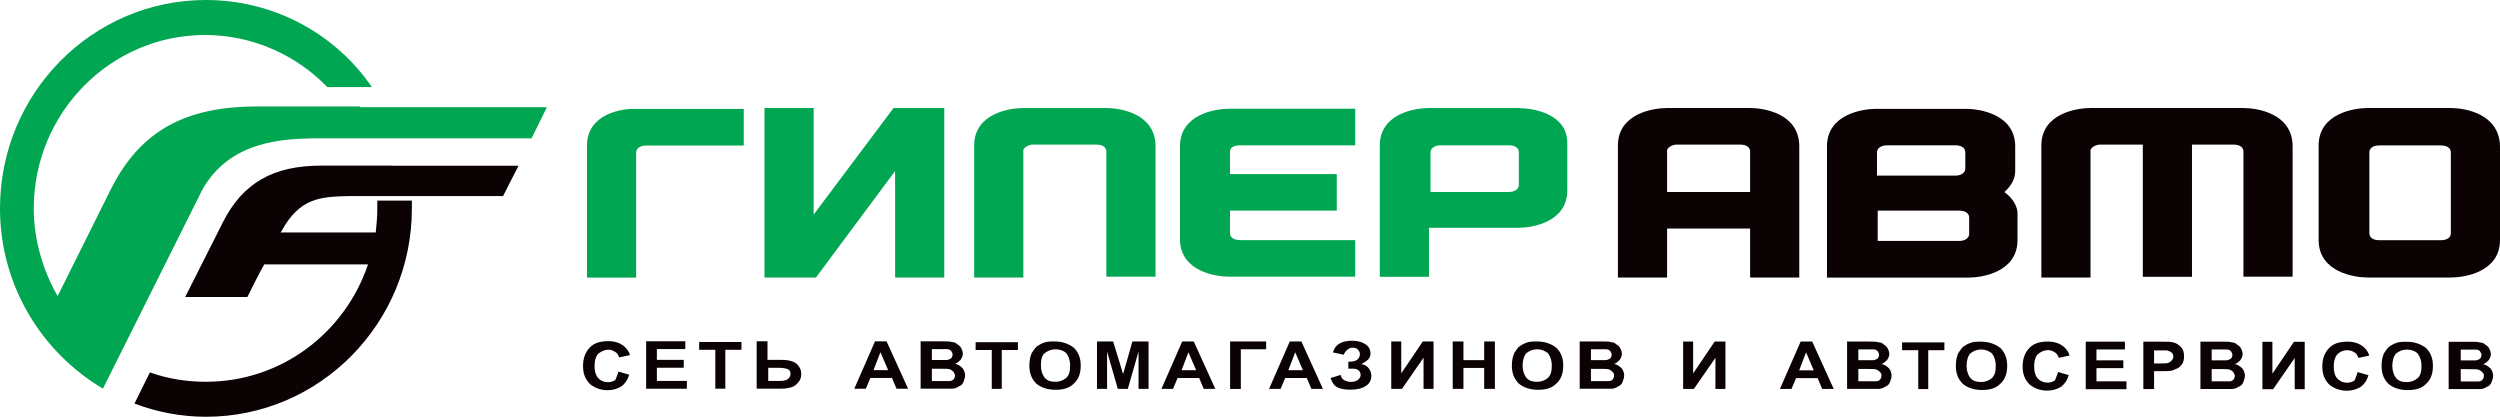 <?xml version="1.0" encoding="UTF-8"?> <svg xmlns="http://www.w3.org/2000/svg" id="Layer_2" data-name="Layer 2" viewBox="0 0 240 40"><defs><style> .cls-1, .cls-2 { fill: #0a0203; } .cls-3, .cls-4 { fill: #00a651; } .cls-3, .cls-2 { fill-rule: evenodd; } </style></defs><g id="_Слой_1" data-name="Слой 1"><path class="cls-2" d="m235.28,10.37h-7.97c-1.33,0-4.65.52-4.72,3.51v9.25c.07,2.99,3.39,3.51,4.72,3.51h7.97c1.33,0,4.65-.52,4.72-3.51v-9.1c-.07-3.13-3.39-3.66-4.72-3.66Zm0,8.96v3.06c0,.37-.3.67-.96.67h-5.9c-.66,0-.96-.3-.96-.67v-7.76c0-.37.3-.67.96-.67h5.9c.66,0,.96.3.96.67v4.7Z"></path><path class="cls-2" d="m192.43,18.43c.66-.6,1.03-1.27,1.03-2.01v-2.46c-.07-2.99-3.39-3.51-4.72-3.51h-8.63c-1.33,0-4.65.52-4.72,3.51v12.69h13.57c1.33,0,4.65-.52,4.72-3.51v-2.46c.07-.82-.44-1.64-1.25-2.24Zm-12.24-3.81c0-.37.37-.67.96-.67h6.56c.66,0,.96.3.96.67v1.57c0,.37-.37.67-.96.67h-7.52v-2.24Zm8.85,7.84c0,.37-.37.67-.96.67h-7.82v-2.91h7.82c.66,0,.96.3.96.67v1.57Z"></path><path class="cls-2" d="m168.01,10.37h-7.97c-1.33,0-4.65.52-4.72,3.51v12.76h4.72v-4.7h7.97v4.7h4.72v-12.69c-.07-3.06-3.39-3.58-4.72-3.58Zm0,8.06h-7.97v-4.03c.07-.22.44-.52.96-.52h6.05c.66,0,.96.3.96.67v3.88Z"></path><path class="cls-2" d="m215.37,10.37h-14.68c-1.33,0-4.65.52-4.72,3.51v12.76h4.72v-12.24c.07-.22.44-.52.96-.52h4.06v12.69h4.72v-12.69h3.98c.66,0,.96.3.96.67v12.01h4.72v-12.61c-.07-3.06-3.39-3.58-4.72-3.58Z"></path><path class="cls-4" d="m56.35,13.96v12.69h4.72v-12.01c0-.37.37-.67.96-.67h9.37v-3.51h-10.33c-1.33-.07-4.72.45-4.72,3.51Z"></path><polygon class="cls-4" points="85.93 10.37 85.78 10.37 78.11 20.6 78.11 10.37 73.39 10.37 73.39 26.64 73.61 26.64 78.11 26.64 78.33 26.64 85.93 16.42 85.93 26.64 90.65 26.64 90.65 10.37 90.42 10.37 85.93 10.37"></polygon><path class="cls-4" d="m119.04,13.95h11.06v-3.51h-12.1c-1.33,0-4.65.52-4.72,3.51v9.1c.07,2.99,3.39,3.51,4.72,3.51h12.1v-3.51h-11.06c-.66,0-.96-.3-.96-.67v-2.16h10.25v-3.51h-10.25v-2.16c0-.37.37-.6.96-.6Z"></path><path class="cls-4" d="m145.81,10.37h-8.63c-1.33,0-4.65.52-4.72,3.51v12.69h4.72v-4.7h8.56c1.33,0,4.65-.52,4.72-3.51v-4.55c.07-2.91-3.32-3.43-4.65-3.43Zm0,7.39c0,.37-.37.67-.96.67h-7.52v-3.81c0-.37.37-.67.96-.67h6.56c.66,0,.96.3.96.67v3.13Z"></path><path class="cls-4" d="m106.21,10.37h-7.97c-1.33,0-4.65.52-4.72,3.51v12.76h4.72v-12.24c.07-.22.44-.52.96-.52h6.05c.66,0,.96.3.96.67v12.01h4.72v-12.61c-.07-3.06-3.39-3.58-4.72-3.58Z"></path><path class="cls-3" d="m34.59,10.22h-9.88c-7.01,0-11.28,2.39-14.09,7.99l-5.09,10.22c-1.4-2.46-2.29-5.37-2.29-8.43C3.25,10.82,10.62,3.36,19.69,3.36c4.57,0,8.78,1.94,11.73,5h4.28C32.23,3.28,26.33,0,19.77,0,8.85,0,0,8.96,0,20c0,7.39,3.98,13.81,9.88,17.31l9.51-19.03c2.66-4.85,7.97-4.93,10.69-5h20.95l1.25-2.54.22-.45h-17.92v-.07Z"></path><path class="cls-2" d="m37.69,15.9h-6.86c-4.57,0-7.52,1.64-9.44,5.45l-3.61,7.16h5.97c.52-1.04,1.03-2.09,1.62-3.13h9.96c-2.21,6.57-8.33,11.27-15.56,11.27-1.92,0-3.69-.3-5.38-.9l-1.48,2.99c2.14.82,4.5,1.27,6.86,1.27,10.92,0,19.77-8.96,19.77-20v-.75h-3.32v.75c0,.82-.07,1.57-.15,2.31h-9.15l.07-.07c1.77-3.28,3.76-3.36,6.56-3.43h14.75l.52-1.04.96-1.87h-12.1Z"></path><path class="cls-1" d="m59.37,35.67l1.03.3c-.15.52-.44.9-.74,1.12-.37.22-.81.37-1.33.37-.66,0-1.25-.22-1.7-.6-.44-.45-.66-.97-.66-1.72s.22-1.34.66-1.79c.44-.45,1.03-.6,1.77-.6.59,0,1.11.15,1.55.52.22.22.44.45.52.82l-1.03.22c-.07-.22-.22-.45-.37-.52-.22-.15-.44-.22-.66-.22-.37,0-.66.15-.96.37-.22.22-.37.6-.37,1.19s.15.97.37,1.19c.22.22.52.37.89.37.3,0,.52-.07.74-.22.07-.22.22-.52.3-.82Zm2.66,1.64v-4.55h3.76v.75h-2.73v1.04h2.58v.75h-2.58v1.27h2.88v.75h-3.91Zm6.64,0v-3.73h-1.55v-.75h4.06v.75h-1.55v3.73h-.96Zm3.98-4.55h1.03v1.79h1.4c.66,0,1.11.15,1.4.37.3.3.44.6.44.97,0,.3-.07.6-.3.82-.15.22-.37.37-.59.45-.22.07-.59.15-.96.15h-2.43v-4.55Zm1.03,3.81h1.03c.3,0,.52,0,.66-.07.15,0,.22-.07.37-.22.07-.07.15-.22.15-.37,0-.22-.07-.37-.22-.45-.15-.07-.44-.15-.89-.15h-1.03v1.27h-.07Zm13.5.75h-1.11l-.44-1.04h-2.07l-.44,1.04h-1.11l1.99-4.55h1.11l2.07,4.55Zm-1.92-1.79l-.74-1.72-.66,1.72h1.4Zm3.17-2.76h2.07c.37,0,.74,0,.89.07.22,0,.37.07.52.22.15.07.3.22.37.37.07.15.15.3.15.52s-.07.37-.22.6c-.15.15-.3.3-.52.37.3.07.52.22.74.45.15.22.22.45.22.67s-.07.37-.15.6c-.07.22-.22.37-.44.45-.22.15-.44.22-.66.22h-3.02v-4.55h.07Zm1.03.75v1.04h1.4c.15,0,.3-.07.44-.15.07-.07.15-.22.15-.37s-.07-.22-.15-.37c-.07-.07-.22-.15-.37-.15h-1.48Zm0,1.87v1.19h1.7c.15,0,.3-.07.37-.15.07-.07.15-.22.15-.37s-.07-.22-.15-.37c-.07-.07-.15-.15-.3-.22-.15-.07-.44-.07-.89-.07h-.89Zm5.75,1.94v-3.73h-1.55v-.75h4.06v.75h-1.55v3.73h-.96Zm3.61-2.24c0-.45.07-.82.22-1.19.15-.22.3-.45.44-.6.22-.15.44-.3.66-.37.3-.15.66-.15,1.11-.15.74,0,1.33.22,1.84.6.44.45.66.97.66,1.72s-.22,1.34-.66,1.72c-.44.45-1.03.6-1.77.6s-1.4-.22-1.84-.6c-.44-.45-.66-.97-.66-1.72Zm1.11,0c0,.52.15.9.37,1.19.3.3.59.37,1.03.37s.74-.15,1.03-.37c.3-.3.37-.67.37-1.19s-.15-.9-.37-1.19c-.22-.22-.59-.37-1.03-.37s-.74.15-1.03.37c-.3.22-.37.67-.37,1.19Zm5.38,2.24v-4.55h1.55l.96,3.13.89-3.13h1.55v4.55h-.96v-3.58l-1.03,3.58h-.96l-1.03-3.58v3.58h-.96Zm11.36,0h-1.11l-.44-1.04h-2.07l-.44,1.04h-1.11l1.99-4.55h1.11l2.07,4.55Zm-1.84-1.79l-.74-1.72-.66,1.72h1.4Zm3.25-2.76h3.47v.75h-2.43v3.81h-1.03v-4.55Zm8.92,4.55h-1.11l-.44-1.04h-2.07l-.44,1.04h-1.11l1.99-4.55h1.11l2.07,4.55Zm-1.92-1.79l-.74-1.72-.66,1.72h1.4Zm3.91-1.49l-1.03-.22c.22-.75.81-1.12,1.84-1.12.59,0,1.03.15,1.33.37.3.22.44.52.44.82,0,.22-.07.45-.22.6-.15.15-.37.3-.66.45.37.07.59.22.74.45.15.22.22.45.22.67,0,.37-.15.75-.52.97-.3.22-.81.37-1.48.37-.52,0-.96-.07-1.25-.22-.3-.15-.52-.45-.66-.9l.96-.3c.07.3.22.45.37.52.15.07.37.15.59.15.3,0,.59-.07.74-.22.15-.15.22-.3.22-.45s-.07-.37-.22-.45c-.15-.15-.44-.15-.74-.15h-.22v-.67h.15c.3,0,.59-.07.74-.22.15-.15.22-.3.22-.52,0-.15-.07-.3-.22-.45-.15-.15-.37-.15-.59-.15-.3.07-.59.3-.74.67Zm4.57-1.27h.96v3.06l2.07-3.06h1.03v4.55h-.96v-2.99l-2.07,2.99h-1.03v-4.55Zm5.9,4.55v-4.55h1.03v1.79h1.99v-1.79h1.03v4.55h-1.03v-2.01h-1.99v2.01h-1.03Zm5.68-2.24c0-.45.07-.82.22-1.19.15-.22.3-.45.44-.6.22-.15.44-.3.66-.37.3-.15.66-.15,1.11-.15.74,0,1.33.22,1.84.6.44.45.66.97.66,1.72s-.22,1.34-.66,1.72c-.44.45-1.03.6-1.77.6s-1.4-.22-1.84-.6c-.44-.45-.66-.97-.66-1.72Zm1.03,0c0,.52.15.9.37,1.19.3.3.59.37,1.03.37s.74-.15,1.03-.37c.3-.3.37-.67.37-1.19s-.15-.9-.37-1.19c-.3-.22-.59-.37-1.03-.37s-.74.15-1.03.37c-.22.22-.37.67-.37,1.19Zm5.53-2.31h2.07c.44,0,.74,0,.89.07.22,0,.37.07.52.22.15.07.3.22.37.37.07.15.15.3.15.52s-.07.37-.22.6c-.15.15-.3.3-.52.37.3.07.52.22.74.45.15.22.22.45.22.67s-.07.37-.15.6c-.07.22-.22.37-.44.45-.22.15-.44.22-.66.22h-3.02v-4.55h.07Zm1.03.75v1.04h1.4c.15,0,.3-.07.44-.15.07-.07.15-.22.15-.37s-.07-.22-.15-.37c-.07-.07-.22-.15-.37-.15h-1.48Zm0,1.87v1.19h1.7c.15,0,.3-.07.37-.15.07-.07.15-.22.15-.37s0-.22-.15-.37c-.07-.07-.15-.15-.3-.22-.15-.07-.44-.07-.89-.07h-.89Zm8.85-2.61h.96v3.06l2.07-3.06h1.03v4.55h-.96v-2.99l-2.07,2.99h-1.03v-4.55Zm14.46,4.55h-1.11l-.44-1.04h-2.07l-.44,1.04h-1.11l1.99-4.55h1.11l2.07,4.55Zm-1.92-1.79l-.74-1.72-.66,1.72h1.4Zm3.25-2.76h2.07c.37,0,.74,0,.89.07.22,0,.37.07.52.22.15.07.3.22.37.37.07.15.15.3.15.52s-.07.37-.22.6c-.15.15-.3.3-.52.37.3.07.52.22.74.45.15.22.22.45.22.67s-.07.37-.15.6c-.07.22-.22.37-.44.45-.22.15-.44.22-.66.22h-3.02v-4.55h.07Zm1.03.75v1.04h1.4c.15,0,.3-.07.44-.15.07-.07.15-.22.15-.37s-.07-.22-.15-.37c-.07-.07-.22-.15-.37-.15h-1.48Zm0,1.87v1.19h1.7c.15,0,.3-.07.37-.15.07-.07.15-.22.15-.37s0-.22-.15-.37c-.07-.07-.15-.15-.3-.22-.15-.07-.44-.07-.89-.07h-.89Zm5.75,1.94v-3.73h-1.55v-.75h4.06v.75h-1.55v3.73h-.96Zm3.61-2.24c0-.45.07-.82.22-1.19.15-.22.3-.45.44-.6.22-.15.44-.3.66-.37.3-.15.66-.15,1.11-.15.74,0,1.33.22,1.84.6.44.45.66.97.66,1.72s-.22,1.34-.66,1.72c-.44.45-1.03.6-1.77.6s-1.4-.22-1.84-.6c-.44-.45-.66-.97-.66-1.72Zm1.03,0c0,.52.15.9.37,1.19.3.3.59.37,1.03.37s.74-.15,1.03-.37c.3-.3.37-.67.37-1.19s-.15-.9-.37-1.19c-.3-.22-.59-.37-1.03-.37s-.74.15-1.03.37c-.22.22-.37.67-.37,1.19Zm8.78.6l1.03.3c-.15.52-.44.9-.74,1.12-.37.22-.81.37-1.33.37-.66,0-1.25-.22-1.7-.6-.44-.45-.66-.97-.66-1.72s.22-1.34.66-1.79c.44-.45,1.03-.6,1.77-.6.59,0,1.11.15,1.55.52.22.22.44.45.52.82l-1.03.22c-.07-.22-.22-.45-.37-.52-.22-.15-.44-.22-.66-.22-.37,0-.66.15-.96.37-.22.22-.37.6-.37,1.19s.15.97.37,1.19c.22.22.52.37.89.37.3,0,.52-.07.74-.22.07-.22.22-.52.3-.82Zm2.66,1.64v-4.55h3.76v.75h-2.73v1.04h2.58v.75h-2.58v1.27h2.88v.75h-3.91Zm5.53,0v-4.55h1.62c.66,0,1.03,0,1.25.07.3.07.52.22.74.45.22.22.3.52.3.9,0,.3-.07.52-.15.67-.15.22-.3.37-.44.45-.15.07-.37.15-.52.22-.22.07-.59.07-1.11.07h-.66v1.72h-1.03Zm1.03-3.73v1.27h.59c.44,0,.66,0,.81-.07.15-.07.22-.15.3-.22.07-.07.15-.22.15-.37s-.07-.3-.15-.37c-.07-.07-.22-.15-.44-.22h-1.25Zm4.5-.82h2.07c.37,0,.74,0,.89.07.22,0,.37.07.52.22.15.07.3.22.37.37.07.15.15.3.15.52s-.07.37-.22.6c-.15.15-.3.3-.52.37.3.07.52.22.74.45.15.22.22.45.22.67s-.07.37-.15.6c-.07.22-.22.37-.44.45-.22.15-.44.22-.66.22h-3.02v-4.55h.07Zm1.03.75v1.04h1.4c.15,0,.3-.07.44-.15.07-.07.15-.22.15-.37s-.07-.22-.15-.37c-.07-.07-.22-.15-.37-.15h-1.48Zm0,1.87v1.19h1.7c.15,0,.3-.07.37-.15.07-.07.15-.22.15-.37s-.07-.22-.15-.37c-.07-.07-.15-.15-.3-.22-.15-.07-.44-.07-.89-.07h-.89Zm4.87-2.61h.96v3.06l2.07-3.06h1.03v4.55h-.96v-2.99l-2.07,2.99h-1.03v-4.55Zm9.15,2.91l1.03.3c-.15.52-.44.9-.74,1.12-.37.22-.81.37-1.33.37-.66,0-1.25-.22-1.7-.6-.44-.45-.66-.97-.66-1.72s.22-1.34.66-1.79c.44-.45,1.03-.6,1.77-.6.59,0,1.11.15,1.55.52.22.22.44.45.52.82l-1.03.22c-.07-.22-.22-.45-.37-.52-.22-.15-.44-.22-.74-.22-.37,0-.66.15-.89.37-.22.22-.37.6-.37,1.19s.15.97.37,1.19c.22.22.52.37.89.37.3,0,.52-.07.74-.22.07-.22.22-.52.3-.82Zm2.29-.6c0-.45.07-.82.22-1.19.15-.22.3-.45.44-.6.22-.15.44-.3.66-.37.3-.15.66-.15,1.11-.15.74,0,1.33.22,1.84.6.44.45.66.97.66,1.72s-.22,1.34-.66,1.72c-.44.45-1.03.6-1.77.6s-1.4-.22-1.84-.6c-.44-.45-.66-.97-.66-1.72Zm1.03,0c0,.52.15.9.37,1.19.3.3.59.37,1.03.37s.74-.15,1.03-.37c.3-.3.37-.67.37-1.19s-.15-.9-.37-1.19c-.22-.22-.59-.37-1.03-.37s-.74.15-1.03.37c-.22.22-.37.67-.37,1.19Zm5.46-2.31h2.07c.37,0,.74,0,.89.07.22,0,.37.07.52.22.15.07.3.22.37.37.07.15.15.3.15.52s-.07.37-.22.6c-.15.15-.3.3-.52.37.3.07.52.22.74.45.15.22.22.45.22.67s-.07.37-.15.6c-.07.22-.22.37-.44.45-.22.15-.44.22-.66.22h-3.02v-4.55h.07Zm1.11.75v1.04h1.4c.15,0,.29-.07.44-.15.07-.07.15-.22.15-.37s-.07-.22-.15-.37c-.07-.07-.22-.15-.37-.15h-1.48Zm0,1.87v1.19h1.7c.15,0,.3-.07.37-.15.07-.07.15-.22.15-.37s0-.22-.15-.37c-.07-.07-.15-.15-.3-.22-.15-.07-.44-.07-.89-.07h-.89Z"></path></g></svg> 